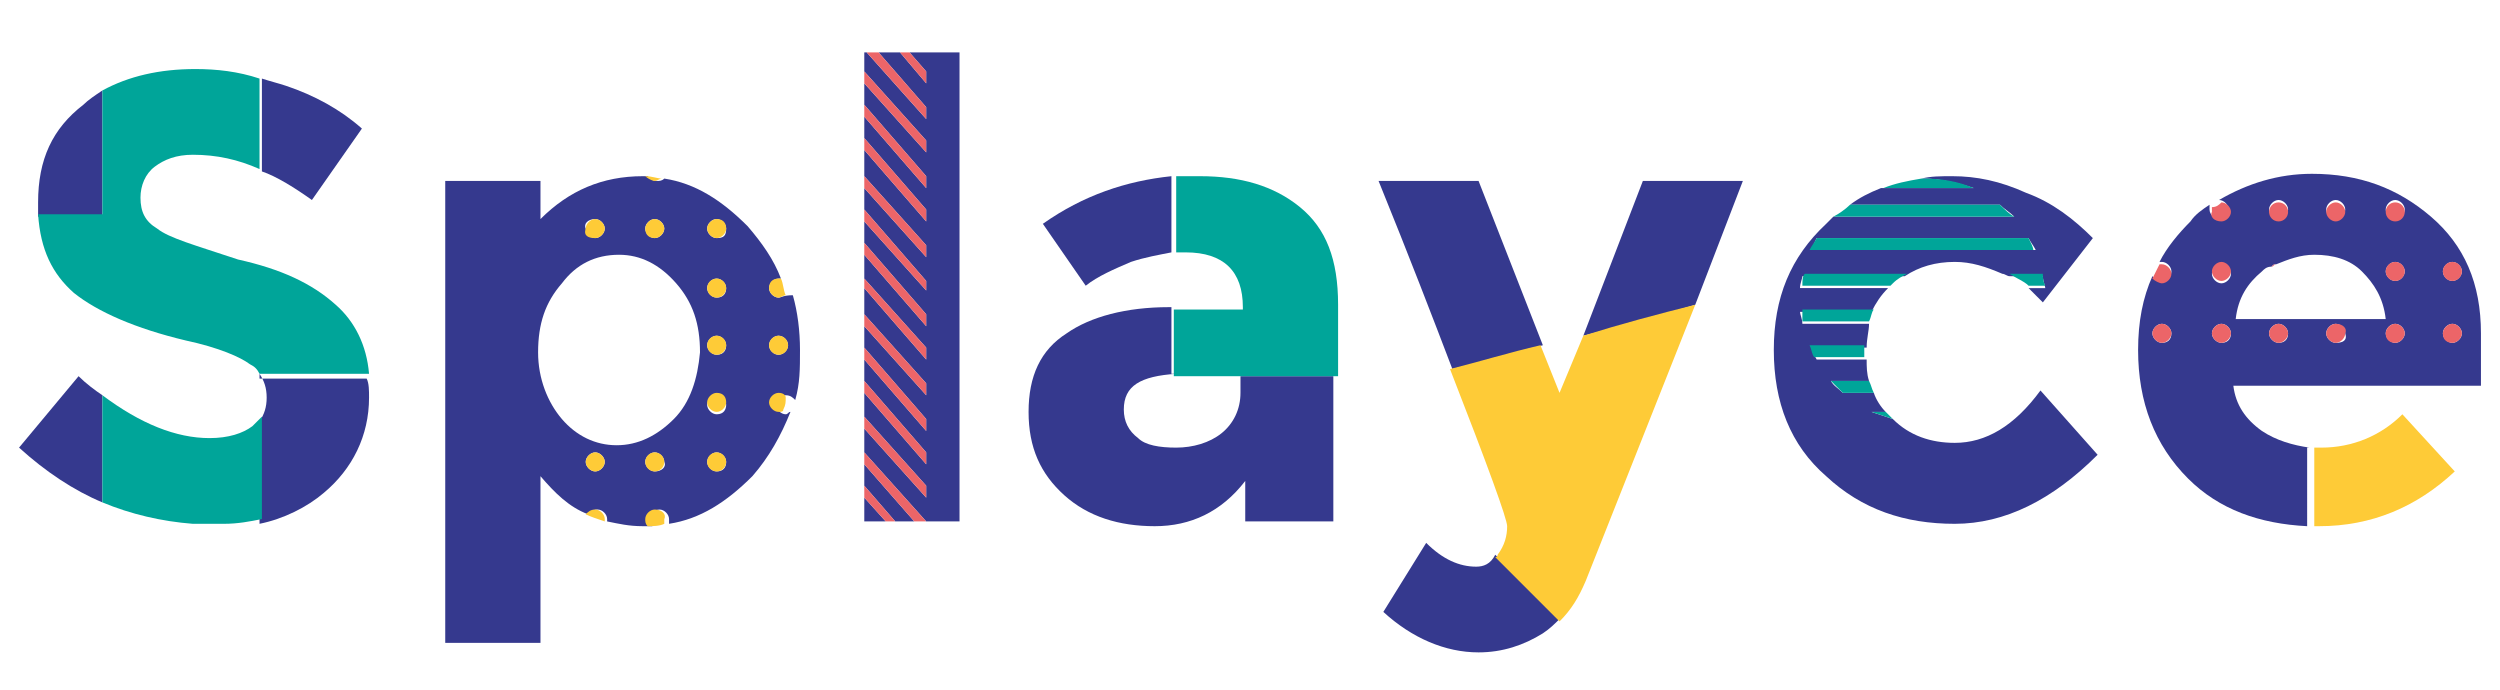 <?xml version="1.0" encoding="utf-8"?>
<!-- Generator: Adobe Illustrator 24.1.3, SVG Export Plug-In . SVG Version: 6.00 Build 0)  -->
<svg version="1.1" id="Calque_1" xmlns="http://www.w3.org/2000/svg" xmlns:xlink="http://www.w3.org/1999/xlink" x="0px" y="0px"
	 viewBox="0 0 105 29" style="enable-background:new 0 0 105 29;" xml:space="preserve">
<style type="text/css">
	.st0{fill:none;}
	.st1{fill:#35398E;}
	.st2{fill:#FECB37;}
	.st3{fill:#00A599;}
	.st4{fill:#EC6568;}
</style>
<path class="st0" d="M99.2,11.4c-0.5-0.5-1.2-0.7-2-0.7c-0.6,0-1.1,0.1-1.6,0.4c-0.1,0-0.1,0.1-0.2,0.1c-0.1,0.1-0.2,0.1-0.4,0.2
	c-0.7,0.5-1,1.1-1.1,1.9h6.3C100.1,12.5,99.8,11.8,99.2,11.4z"/>
<path class="st0" d="M25.9,10.7c-0.9,0-1.7,0.4-2.4,1.2c-0.6,0.8-1,1.7-1,2.9c0,1.2,0.3,2.1,1,2.8c0.6,0.7,1.4,1.1,2.3,1.1
	c0.9,0,1.7-0.4,2.4-1.1c0.7-0.7,1-1.7,1-2.8c0-1.1-0.3-2.1-1-2.9C27.6,11.1,26.8,10.7,25.9,10.7z"/>
<path class="st0" d="M49.7,15.8c-0.1,0-0.1,0-0.2,0c-1.5,0-2.2,0.5-2.2,1.5c0,0.5,0.2,0.9,0.6,1.2c0.4,0.3,0.9,0.4,1.6,0.4
	c0.7,0,1.3-0.2,1.9-0.6c0.5-0.4,0.8-1,0.8-1.7v-0.7v0H49.7z"/>
<path class="st1" d="M66.5,14.1c1.6-0.4,3.1-0.8,4.7-1.3l2-5.2H69L66.5,14.1z"/>
<polygon class="st1" points="38.9,3 38.9,3.5 37.8,2.2 36.9,2.2 38.9,4.5 38.9,5 36.4,2.2 36.3,2.2 36.3,3 38.9,5.9 38.9,6.4 
	36.3,3.5 36.3,4.4 38.9,7.4 38.9,7.9 36.3,4.9 36.3,5.8 38.9,8.8 38.9,9.3 36.3,6.3 36.3,7.4 38.9,10.3 38.9,10.8 36.3,7.9 
	36.3,8.8 38.9,11.8 38.9,12.2 36.3,9.3 36.3,10.2 38.9,13.2 38.9,13.7 36.3,10.7 36.3,11.7 38.9,14.6 38.9,15.1 36.3,12.1 
	36.3,13.2 38.9,16.1 38.9,16.6 36.3,13.7 36.3,14.6 38.9,17.6 38.9,18.1 36.3,15.1 36.3,16 38.9,19 38.9,19.5 36.3,16.5 36.3,17.5 
	38.9,20.4 38.9,20.9 36.3,18 36.3,19 38.9,21.9 40.3,21.9 40.3,2.2 38.2,2.2 "/>
<path class="st1" d="M43.8,9.4l1.8,2.6c0.5-0.4,1.2-0.7,1.9-1c0.6-0.2,1.2-0.3,1.7-0.4V7.4C47.3,7.6,45.5,8.2,43.8,9.4z"/>
<path class="st1" d="M62.1,7.6h-4.2c1.3,3.2,2.3,5.8,3.1,7.9c1.3-0.3,2.6-0.7,3.8-1L62.1,7.6z"/>
<path class="st1" d="M62,23.8c-0.7,0-1.4-0.3-2.1-1l-1.8,2.9c1.2,1.1,2.6,1.7,4,1.7c1,0,1.9-0.3,2.7-0.8c0.3-0.2,0.5-0.4,0.7-0.6
	l-2.7-2.7C62.6,23.7,62.3,23.8,62,23.8z"/>
<polygon class="st1" points="36.3,20.4 37.6,21.9 38.4,21.9 36.3,19.5 "/>
<path class="st1" d="M82.1,18.6c-1,0-1.9-0.3-2.6-1c-0.3-0.1-0.6-0.2-0.9-0.3h0.6c-0.2-0.2-0.4-0.5-0.5-0.8h-1.3
	c-0.2-0.2-0.4-0.3-0.5-0.5h1.6c-0.1-0.3-0.1-0.6-0.1-0.9h-2.1c-0.1-0.2-0.2-0.3-0.2-0.5h2.3c0-0.4,0.1-0.7,0.1-1h-2.8
	c0-0.2-0.1-0.4-0.1-0.5h3c0.2-0.4,0.4-0.7,0.7-1h-3.7c0-0.2,0.1-0.4,0.1-0.5H80c0.6-0.4,1.3-0.6,2.1-0.6c0.7,0,1.3,0.2,2,0.5
	c0.1,0,0.2,0.1,0.3,0.1h1.4c0,0.2,0.1,0.4,0.1,0.5h-0.7c0.2,0.2,0.4,0.4,0.6,0.6l2.1-2.7c-0.8-0.8-1.7-1.5-2.8-1.9
	C84,7.6,83,7.4,82,7.4c-0.5,0-0.9,0-1.3,0.1c0,0,0.1,0,0.1,0c0.7,0,1.5,0.2,2.1,0.4H79c-0.5,0.2-0.9,0.4-1.3,0.7H84
	c0.2,0.2,0.4,0.3,0.6,0.5H77c-0.1,0.1-0.2,0.2-0.3,0.3c-1.5,1.4-2.2,3.1-2.2,5.3c0,2.2,0.7,4,2.2,5.3c1.5,1.4,3.3,2,5.4,2
	c2.1,0,4.1-1,6-2.9l-2.4-2.7C84.6,17.9,83.4,18.6,82.1,18.6z M76.3,10h8.9c0.1,0.2,0.2,0.3,0.3,0.5h-9.4
	C76.1,10.4,76.2,10.2,76.3,10z"/>
<path class="st1" d="M52.1,15.8v0.7c0,0.7-0.3,1.3-0.8,1.7c-0.5,0.4-1.2,0.6-1.9,0.6c-0.7,0-1.3-0.1-1.6-0.4
	c-0.4-0.3-0.6-0.7-0.6-1.2c0-1,0.7-1.4,2.2-1.5h-0.2v-2.8h-0.1c-1.8,0-3.3,0.4-4.3,1.1c-1.1,0.7-1.6,1.8-1.6,3.3
	c0,1.5,0.5,2.6,1.5,3.5c1,0.9,2.3,1.3,3.8,1.3c1.5,0,2.8-0.6,3.8-1.9v1.7h3.7v-6.1H52.1z"/>
<polygon class="st1" points="36.3,21.8 36.3,21.9 37.2,21.9 36.3,20.9 "/>
<path class="st1" d="M32.7,12.5c-0.2,0-0.4-0.2-0.4-0.4c0-0.2,0.2-0.4,0.4-0.4c0,0,0,0,0.1,0c-0.3-0.8-0.8-1.5-1.4-2.2
	c-1.1-1.1-2.2-1.8-3.5-2c-0.1,0.1-0.2,0.1-0.3,0.1c-0.2,0-0.3-0.1-0.4-0.2c-0.1,0-0.2,0-0.2,0c-1.7,0-3.1,0.6-4.3,1.8V7.6h-4V27h4
	v-7c0.6,0.7,1.2,1.3,2,1.6c0.1-0.1,0.2-0.2,0.4-0.2c0.2,0,0.4,0.2,0.4,0.4c0,0,0,0.1,0,0.1c0.5,0.1,0.9,0.2,1.5,0.2
	c0.1,0,0.3,0,0.4,0c-0.1-0.1-0.1-0.2-0.1-0.3c0-0.2,0.2-0.4,0.4-0.4c0.2,0,0.4,0.2,0.4,0.4c0,0.1,0,0.1,0,0.2c1.3-0.2,2.4-0.9,3.5-2
	c0.7-0.8,1.2-1.7,1.6-2.7c-0.1,0-0.1,0.1-0.2,0.1c-0.2,0-0.4-0.2-0.4-0.4c0-0.2,0.2-0.4,0.4-0.4c0.2,0,0.3,0.1,0.4,0.2
	c0.2-0.7,0.2-1.3,0.2-2.1c0-0.8-0.1-1.6-0.3-2.3C32.9,12.4,32.8,12.5,32.7,12.5z M27.5,9.2c0.2,0,0.4,0.2,0.4,0.4
	c0,0.2-0.2,0.4-0.4,0.4c-0.2,0-0.4-0.2-0.4-0.4C27.1,9.4,27.3,9.2,27.5,9.2z M25,9.2c0.2,0,0.4,0.2,0.4,0.4c0,0.2-0.2,0.4-0.4,0.4
	c-0.2,0-0.4-0.2-0.4-0.4C24.5,9.4,24.7,9.2,25,9.2z M25,19.8c-0.2,0-0.4-0.2-0.4-0.4c0-0.2,0.2-0.4,0.4-0.4c0.2,0,0.4,0.2,0.4,0.4
	C25.4,19.6,25.2,19.8,25,19.8z M27.5,19.8c-0.2,0-0.4-0.2-0.4-0.4c0-0.2,0.2-0.4,0.4-0.4c0.2,0,0.4,0.2,0.4,0.4
	C28,19.6,27.8,19.8,27.5,19.8z M28.3,17.6c-0.7,0.7-1.5,1.1-2.4,1.1c-0.9,0-1.7-0.4-2.3-1.1c-0.6-0.7-1-1.7-1-2.8
	c0-1.2,0.3-2.1,1-2.9c0.6-0.8,1.4-1.2,2.4-1.2c0.9,0,1.7,0.4,2.4,1.2c0.7,0.8,1,1.7,1,2.9C29.3,15.9,29,16.9,28.3,17.6z M30.1,19.8
	c-0.2,0-0.4-0.2-0.4-0.4c0-0.2,0.2-0.4,0.4-0.4c0.2,0,0.4,0.2,0.4,0.4C30.5,19.6,30.4,19.8,30.1,19.8z M30.1,17.4
	c-0.2,0-0.4-0.2-0.4-0.4c0-0.2,0.2-0.4,0.4-0.4c0.2,0,0.4,0.2,0.4,0.4C30.5,17.2,30.4,17.4,30.1,17.4z M30.1,14.9
	c-0.2,0-0.4-0.2-0.4-0.4s0.2-0.4,0.4-0.4c0.2,0,0.4,0.2,0.4,0.4S30.4,14.9,30.1,14.9z M30.1,12.5c-0.2,0-0.4-0.2-0.4-0.4
	c0-0.2,0.2-0.4,0.4-0.4c0.2,0,0.4,0.2,0.4,0.4C30.5,12.3,30.4,12.5,30.1,12.5z M30.1,10c-0.2,0-0.4-0.2-0.4-0.4
	c0-0.2,0.2-0.4,0.4-0.4c0.2,0,0.4,0.2,0.4,0.4C30.5,9.9,30.4,10,30.1,10z M32.7,14.9c-0.2,0-0.4-0.2-0.4-0.4s0.2-0.4,0.4-0.4
	c0.2,0,0.4,0.2,0.4,0.4S32.9,14.9,32.7,14.9z"/>
<path class="st1" d="M8.7,22.1c0.2,0,0.4,0,0.6,0H8.1C8.3,22.1,8.5,22.1,8.7,22.1z"/>
<path class="st1" d="M97,18.8c-0.7-0.1-1.4-0.3-2-0.7c-0.7-0.5-1.1-1.1-1.2-1.9h10.4V14c0-2.1-0.7-3.7-2.1-4.9c-1.4-1.2-3-1.8-5-1.8
	c-1.4,0-2.7,0.4-3.9,1.1c0,0,0,0,0,0c0.2,0,0.4,0.2,0.4,0.4c0,0.2-0.2,0.4-0.4,0.4c-0.2,0-0.4-0.2-0.4-0.4c0-0.1,0-0.1,0-0.2
	c-0.3,0.2-0.6,0.4-0.8,0.7c-0.5,0.5-1,1.1-1.3,1.7c0,0,0.1,0,0.1,0c0.2,0,0.4,0.2,0.4,0.4c0,0.2-0.2,0.4-0.4,0.4
	c-0.2,0-0.3-0.1-0.4-0.2c-0.4,0.9-0.6,1.9-0.6,3.1c0,2.2,0.7,4,2.1,5.4c1.3,1.3,3,1.9,5,2V18.8z M103,11c0.2,0,0.4,0.2,0.4,0.4
	c0,0.2-0.2,0.4-0.4,0.4c-0.2,0-0.4-0.2-0.4-0.4C102.6,11.2,102.8,11,103,11z M103,13.6c0.2,0,0.4,0.2,0.4,0.4c0,0.2-0.2,0.4-0.4,0.4
	c-0.2,0-0.4-0.2-0.4-0.4C102.6,13.8,102.8,13.6,103,13.6z M95.7,14.4c-0.2,0-0.4-0.2-0.4-0.4c0-0.2,0.2-0.4,0.4-0.4
	c0.2,0,0.4,0.2,0.4,0.4C96.1,14.3,95.9,14.4,95.7,14.4z M98.1,14.4c-0.2,0-0.4-0.2-0.4-0.4c0-0.2,0.2-0.4,0.4-0.4
	c0.2,0,0.4,0.2,0.4,0.4C98.6,14.3,98.4,14.4,98.1,14.4z M100.6,8.4c0.2,0,0.4,0.2,0.4,0.4c0,0.2-0.2,0.4-0.4,0.4
	c-0.2,0-0.4-0.2-0.4-0.4C100.2,8.6,100.4,8.4,100.6,8.4z M100.6,11c0.2,0,0.4,0.2,0.4,0.4c0,0.2-0.2,0.4-0.4,0.4
	c-0.2,0-0.4-0.2-0.4-0.4C100.2,11.2,100.4,11,100.6,11z M100.6,13.6c0.2,0,0.4,0.2,0.4,0.4c0,0.2-0.2,0.4-0.4,0.4
	c-0.2,0-0.4-0.2-0.4-0.4C100.2,13.8,100.4,13.6,100.6,13.6z M98.1,8.4c0.2,0,0.4,0.2,0.4,0.4c0,0.2-0.2,0.4-0.4,0.4
	c-0.2,0-0.4-0.2-0.4-0.4C97.7,8.6,97.9,8.4,98.1,8.4z M95.7,8.4c0.2,0,0.4,0.2,0.4,0.4c0,0.2-0.2,0.4-0.4,0.4
	c-0.2,0-0.4-0.2-0.4-0.4C95.3,8.6,95.5,8.4,95.7,8.4z M95,11.4c0.1-0.1,0.2-0.2,0.4-0.2c0.1-0.1,0.1-0.1,0.2-0.1
	c0.5-0.2,1-0.4,1.6-0.4c0.8,0,1.5,0.2,2,0.7c0.5,0.5,0.9,1.1,1,2h-6.3C94,12.5,94.4,11.9,95,11.4z M90.8,14.4
	c-0.2,0-0.4-0.2-0.4-0.4c0-0.2,0.2-0.4,0.4-0.4c0.2,0,0.4,0.2,0.4,0.4C91.2,14.3,91,14.4,90.8,14.4z M93.3,14.4
	c-0.2,0-0.4-0.2-0.4-0.4c0-0.2,0.2-0.4,0.4-0.4c0.2,0,0.4,0.2,0.4,0.4C93.7,14.3,93.5,14.4,93.3,14.4z M93.3,11.9
	c-0.2,0-0.4-0.2-0.4-0.4c0-0.2,0.2-0.4,0.4-0.4c0.2,0,0.4,0.2,0.4,0.4C93.7,11.7,93.5,11.9,93.3,11.9z"/>
<path class="st1" d="M10.9,15.7L10.9,15.7c0.2,0.3,0.3,0.6,0.3,1c0,0.4-0.1,0.7-0.3,1v4.3c1-0.2,2-0.7,2.7-1.3c1.2-1,1.9-2.4,1.9-4
	c0-0.3,0-0.6-0.1-0.8H10.9z"/>
<path class="st1" d="M3.3,15.8l-2.5,3c1.1,1,2.3,1.8,3.5,2.3v-4.5C4,16.4,3.6,16.1,3.3,15.8z"/>
<path class="st1" d="M4.3,3.8C4,4,3.7,4.2,3.5,4.4c-1.3,1-1.9,2.3-1.9,4.1c0,0.2,0,0.4,0,0.6h2.7V3.8z"/>
<path class="st1" d="M13.1,8.4l2.1-3c-0.9-0.8-2-1.4-3.2-1.8c-0.3-0.1-0.7-0.2-1-0.3v3.9C11.6,7.4,12.4,7.9,13.1,8.4z"/>
<path class="st2" d="M97.4,22.1c2.2,0,4.1-0.8,5.7-2.3l-2.2-2.4c-0.9,0.9-2.1,1.4-3.4,1.4c-0.1,0-0.2,0-0.3,0v3.3
	C97.1,22.1,97.2,22.1,97.4,22.1z"/>
<path class="st3" d="M49.5,15.8c0.1,0,0.1,0,0.2,0h2.5v0h4v-3c0-1.9-0.5-3.2-1.6-4.1c-1.1-0.9-2.5-1.3-4.2-1.3c-0.3,0-0.6,0-1,0v3.2
	c0.2,0,0.3,0,0.4,0c1.6,0,2.4,0.8,2.4,2.3v0.1h-2.9v2.8H49.5z"/>
<path class="st3" d="M80.8,7.5c0,0-0.1,0-0.1,0c-0.6,0.1-1.1,0.2-1.6,0.4h3.8C82.2,7.6,81.5,7.5,80.8,7.5z"/>
<path class="st3" d="M79.5,17.6C79.5,17.6,79.5,17.6,79.5,17.6c-0.1-0.1-0.2-0.2-0.3-0.3h-0.6C78.9,17.4,79.2,17.5,79.5,17.6z"/>
<path class="st3" d="M84,8.6h-6.3C77.5,8.8,77.2,9,77,9.1h7.6C84.4,9,84.2,8.8,84,8.6z"/>
<path class="st3" d="M85.2,10h-8.9c-0.1,0.2-0.2,0.3-0.3,0.5h9.4C85.4,10.4,85.3,10.2,85.2,10z"/>
<path class="st3" d="M75.7,12h3.7c0,0,0.1-0.1,0.1-0.1c0.2-0.2,0.4-0.3,0.6-0.4h-4.3C75.7,11.6,75.7,11.8,75.7,12z"/>
<path class="st3" d="M85.8,11.5h-1.4c0.3,0.2,0.6,0.3,0.8,0.5h0.7C85.8,11.8,85.8,11.6,85.8,11.5z"/>
<path class="st3" d="M75.7,13.5h2.8c0.1-0.2,0.1-0.4,0.2-0.5h-3C75.7,13.2,75.7,13.3,75.7,13.5z"/>
<path class="st3" d="M76.2,15h2.1c0-0.1,0-0.2,0-0.3c0-0.1,0-0.2,0-0.2H76C76.1,14.7,76.1,14.9,76.2,15z"/>
<path class="st3" d="M77.4,16.5h1.3c-0.1-0.2-0.1-0.3-0.2-0.5h-1.6C77,16.1,77.2,16.3,77.4,16.5z"/>
<path class="st2" d="M65.5,16.5l-0.8-2c-1.3,0.3-2.6,0.7-3.8,1c1.6,4.1,2.4,6.3,2.4,6.6c0,0.4-0.1,0.8-0.4,1.2
	c0,0.1-0.1,0.1-0.1,0.1l2.7,2.7c0.5-0.5,0.8-1,1.1-1.7l4.6-11.6c-1.6,0.4-3.1,0.8-4.7,1.3L65.5,16.5z"/>
<path class="st4" d="M93.3,9.3c0.2,0,0.4-0.2,0.4-0.4c0-0.2-0.2-0.4-0.4-0.4c0,0,0,0,0,0c-0.1,0.1-0.2,0.2-0.4,0.2
	c0,0.1,0,0.1,0,0.2C92.8,9.1,93,9.3,93.3,9.3z"/>
<circle class="st4" cx="95.7" cy="8.9" r="0.4"/>
<path class="st4" d="M98.1,9.3c0.2,0,0.4-0.2,0.4-0.4c0-0.2-0.2-0.4-0.4-0.4c-0.2,0-0.4,0.2-0.4,0.4C97.7,9.1,97.9,9.3,98.1,9.3z"/>
<circle class="st4" cx="100.6" cy="8.9" r="0.4"/>
<path class="st4" d="M90.8,11.9c0.2,0,0.4-0.2,0.4-0.4c0-0.2-0.2-0.4-0.4-0.4c0,0-0.1,0-0.1,0c-0.1,0.2-0.2,0.4-0.3,0.6
	C90.5,11.8,90.7,11.9,90.8,11.9z"/>
<path class="st4" d="M93.3,11c-0.2,0-0.4,0.2-0.4,0.4c0,0.2,0.2,0.4,0.4,0.4c0.2,0,0.4-0.2,0.4-0.4C93.7,11.2,93.5,11,93.3,11z"/>
<path class="st4" d="M95.4,11.2c0.1,0,0.1-0.1,0.2-0.1C95.5,11.1,95.5,11.1,95.4,11.2z"/>
<circle class="st4" cx="100.6" cy="11.4" r="0.4"/>
<circle class="st4" cx="103" cy="11.4" r="0.4"/>
<path class="st4" d="M90.8,13.6c-0.2,0-0.4,0.2-0.4,0.4c0,0.2,0.2,0.4,0.4,0.4c0.2,0,0.4-0.2,0.4-0.4C91.2,13.8,91,13.6,90.8,13.6z"
	/>
<path class="st4" d="M93.3,13.6c-0.2,0-0.4,0.2-0.4,0.4c0,0.2,0.2,0.4,0.4,0.4c0.2,0,0.4-0.2,0.4-0.4C93.7,13.8,93.5,13.6,93.3,13.6
	z"/>
<path class="st4" d="M95.7,13.6c-0.2,0-0.4,0.2-0.4,0.4c0,0.2,0.2,0.4,0.4,0.4c0.2,0,0.4-0.2,0.4-0.4C96.1,13.8,95.9,13.6,95.7,13.6
	z"/>
<path class="st4" d="M98.1,13.6c-0.2,0-0.4,0.2-0.4,0.4c0,0.2,0.2,0.4,0.4,0.4c0.2,0,0.4-0.2,0.4-0.4C98.6,13.8,98.4,13.6,98.1,13.6
	z"/>
<path class="st4" d="M100.6,14.4c0.2,0,0.4-0.2,0.4-0.4c0-0.2-0.2-0.4-0.4-0.4c-0.2,0-0.4,0.2-0.4,0.4
	C100.2,14.3,100.4,14.4,100.6,14.4z"/>
<path class="st4" d="M103,14.4c0.2,0,0.4-0.2,0.4-0.4c0-0.2-0.2-0.4-0.4-0.4c-0.2,0-0.4,0.2-0.4,0.4C102.6,14.3,102.8,14.4,103,14.4
	z"/>
<path class="st3" d="M10.6,17.9c-0.4,0.3-1,0.5-1.8,0.5c-1.4,0-2.9-0.6-4.5-1.8v4.5c1.2,0.5,2.5,0.8,3.8,0.9h1.3
	c0.6,0,1.1-0.1,1.6-0.2v-4.3C10.8,17.7,10.7,17.8,10.6,17.9z"/>
<path class="st3" d="M15.5,15.7c-0.1-1.2-0.6-2.2-1.4-2.9c-1-0.9-2.3-1.5-4.1-1.9C8.2,10.3,7.1,10,6.6,9.6C6.1,9.3,5.9,8.9,5.9,8.3
	c0-0.5,0.2-1,0.6-1.3c0.4-0.3,0.9-0.5,1.6-0.5c1,0,1.9,0.2,2.8,0.6V3.3C10,3,9.1,2.9,8.2,2.9c-1.5,0-2.8,0.3-3.9,0.9V9H1.6
	c0.1,1.5,0.6,2.5,1.5,3.3c1,0.8,2.6,1.5,4.7,2c1.4,0.3,2.3,0.7,2.7,1c0.2,0.1,0.3,0.2,0.4,0.4v0H15.5z"/>
<path class="st2" d="M32.3,12.1c0,0.2,0.2,0.4,0.4,0.4c0.1,0,0.2-0.1,0.3-0.1c-0.1-0.2-0.1-0.5-0.2-0.7c0,0,0,0-0.1,0
	C32.5,11.7,32.3,11.8,32.3,12.1z"/>
<circle class="st2" cx="32.7" cy="14.5" r="0.4"/>
<path class="st2" d="M32.7,16.5c-0.2,0-0.4,0.2-0.4,0.4c0,0.2,0.2,0.4,0.4,0.4c0.1,0,0.2,0,0.2-0.1c0.1-0.2,0.1-0.3,0.1-0.5
	C33,16.6,32.9,16.5,32.7,16.5z"/>
<path class="st2" d="M30.1,9.2c-0.2,0-0.4,0.2-0.4,0.4c0,0.2,0.2,0.4,0.4,0.4c0.2,0,0.4-0.2,0.4-0.4C30.5,9.4,30.4,9.2,30.1,9.2z"/>
<circle class="st2" cx="30.1" cy="12.1" r="0.4"/>
<circle class="st2" cx="30.1" cy="14.5" r="0.4"/>
<path class="st2" d="M30.1,16.5c-0.2,0-0.4,0.2-0.4,0.4c0,0.2,0.2,0.4,0.4,0.4c0.2,0,0.4-0.2,0.4-0.4C30.5,16.7,30.4,16.5,30.1,16.5
	z"/>
<circle class="st2" cx="30.1" cy="19.4" r="0.4"/>
<path class="st2" d="M27.5,7.6c0.1,0,0.2-0.1,0.3-0.1c-0.2,0-0.4-0.1-0.7-0.1C27.2,7.5,27.4,7.6,27.5,7.6z"/>
<path class="st2" d="M27.5,10c0.2,0,0.4-0.2,0.4-0.4c0-0.2-0.2-0.4-0.4-0.4c-0.2,0-0.4,0.2-0.4,0.4C27.1,9.9,27.3,10,27.5,10z"/>
<circle class="st2" cx="27.5" cy="19.4" r="0.4"/>
<path class="st2" d="M27.5,21.4c-0.2,0-0.4,0.2-0.4,0.4c0,0.1,0,0.2,0.1,0.3c0.2,0,0.5,0,0.7-0.1c0,0,0-0.1,0-0.2
	C28,21.6,27.8,21.4,27.5,21.4z"/>
<path class="st2" d="M25,10c0.2,0,0.4-0.2,0.4-0.4c0-0.2-0.2-0.4-0.4-0.4c-0.2,0-0.4,0.2-0.4,0.4C24.5,9.9,24.7,10,25,10z"/>
<path class="st2" d="M25,19c-0.2,0-0.4,0.2-0.4,0.4c0,0.2,0.2,0.4,0.4,0.4c0.2,0,0.4-0.2,0.4-0.4C25.4,19.2,25.2,19,25,19z"/>
<path class="st2" d="M25,21.4c-0.2,0-0.3,0.1-0.4,0.2c0.2,0.1,0.5,0.2,0.8,0.3c0,0,0-0.1,0-0.1C25.4,21.6,25.2,21.4,25,21.4z"/>
<polygon class="st4" points="38.9,3 38.2,2.2 37.8,2.2 38.9,3.5 "/>
<polygon class="st4" points="38.9,4.5 36.9,2.2 36.4,2.2 38.9,5 "/>
<polygon class="st4" points="38.9,5.9 36.3,3 36.3,3.5 38.9,6.4 "/>
<polygon class="st4" points="38.9,7.4 36.3,4.4 36.3,4.9 38.9,7.9 "/>
<polygon class="st4" points="38.9,8.8 36.3,5.8 36.3,6.3 38.9,9.3 "/>
<polygon class="st4" points="38.9,10.3 36.3,7.4 36.3,7.9 38.9,10.8 "/>
<polygon class="st4" points="38.9,11.8 36.3,8.8 36.3,9.3 38.9,12.2 "/>
<polygon class="st4" points="38.9,13.2 36.3,10.2 36.3,10.7 38.9,13.7 "/>
<polygon class="st4" points="38.9,14.6 36.3,11.7 36.3,12.1 38.9,15.1 "/>
<polygon class="st4" points="38.9,16.1 36.3,13.2 36.3,13.7 38.9,16.6 "/>
<polygon class="st4" points="38.9,17.6 36.3,14.6 36.3,15.1 38.9,18.1 "/>
<polygon class="st4" points="38.9,19 36.3,16 36.3,16.5 38.9,19.5 "/>
<polygon class="st4" points="38.9,20.4 36.3,17.5 36.3,18 38.9,20.9 "/>
<polygon class="st4" points="36.3,19.5 38.4,21.9 38.9,21.9 36.3,19 "/>
<polygon class="st4" points="36.3,20.9 37.2,21.9 37.6,21.9 36.3,20.4 "/>
<polygon class="st4" points="36.3,21.9 36.3,21.9 36.3,21.8 "/>
</svg>
